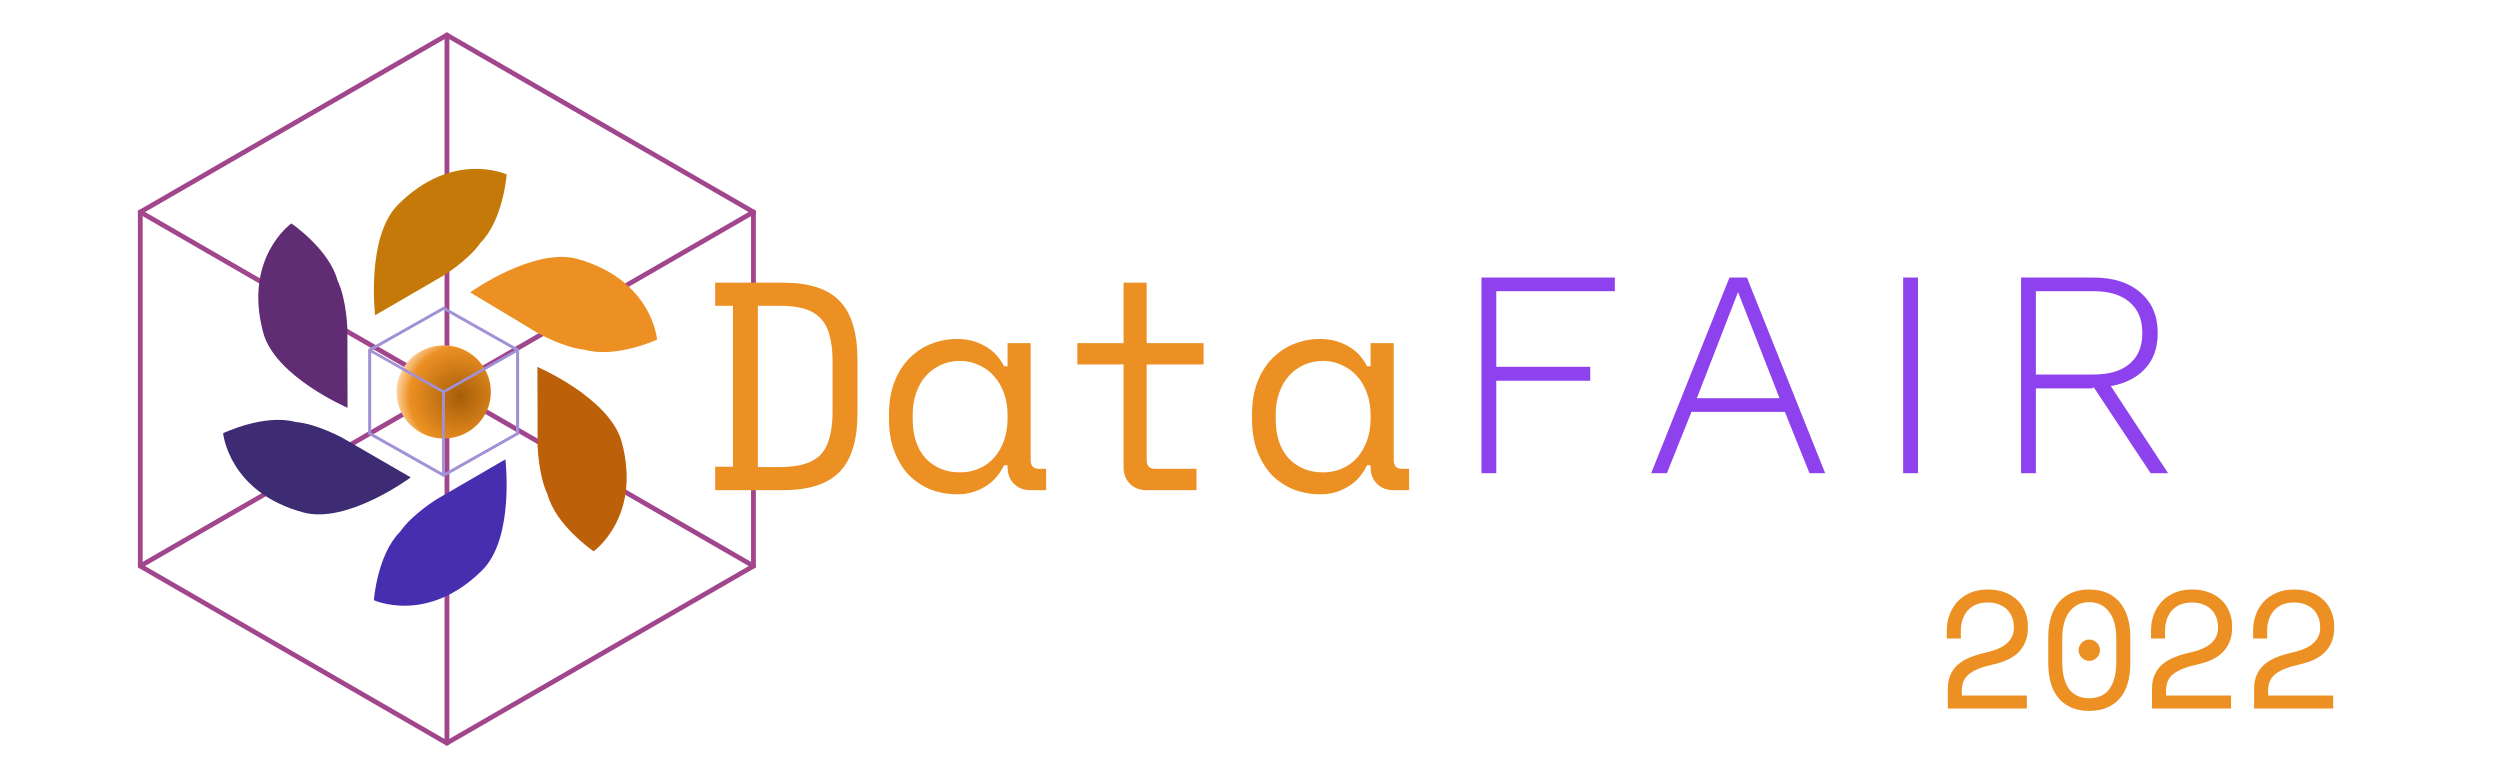 <svg width="151" height="47" viewBox="0 0 151 47" fill="none" xmlns="http://www.w3.org/2000/svg">
<path d="M122.423 42.011V42.797H117.649V41.588C117.649 41.266 117.702 40.987 117.81 40.752C117.917 40.511 118.068 40.306 118.263 40.138C118.465 39.963 118.706 39.819 118.988 39.705C119.27 39.591 119.589 39.493 119.945 39.413C120.543 39.279 120.972 39.087 121.234 38.839C121.503 38.59 121.637 38.285 121.637 37.922V37.862C121.637 37.681 121.607 37.503 121.546 37.328C121.486 37.154 121.392 36.996 121.264 36.855C121.137 36.714 120.972 36.603 120.771 36.522C120.576 36.435 120.341 36.391 120.066 36.391C119.549 36.391 119.146 36.549 118.857 36.865C118.575 37.18 118.434 37.6 118.434 38.124V38.567H117.588V38.063C117.588 37.741 117.642 37.432 117.749 37.137C117.857 36.841 118.015 36.579 118.223 36.351C118.431 36.123 118.689 35.942 118.998 35.807C119.307 35.673 119.663 35.606 120.066 35.606C120.475 35.606 120.831 35.67 121.133 35.797C121.436 35.918 121.687 36.083 121.889 36.291C122.09 36.492 122.238 36.724 122.332 36.986C122.433 37.241 122.483 37.503 122.483 37.771V37.953C122.483 38.49 122.315 38.95 121.979 39.332C121.644 39.708 121.107 39.977 120.368 40.138C119.723 40.279 119.25 40.467 118.948 40.702C118.646 40.93 118.495 41.266 118.495 41.709V42.011H122.423ZM123.715 38.486C123.715 37.573 123.933 36.865 124.369 36.361C124.806 35.858 125.414 35.606 126.192 35.606C126.971 35.606 127.579 35.858 128.015 36.361C128.452 36.865 128.67 37.573 128.67 38.486V40.057C128.67 40.997 128.452 41.712 128.015 42.203C127.579 42.693 126.971 42.938 126.192 42.938C125.414 42.938 124.806 42.693 124.369 42.203C123.933 41.712 123.715 40.997 123.715 40.057V38.486ZM126.192 42.172C126.736 42.172 127.142 41.984 127.411 41.608C127.686 41.226 127.824 40.689 127.824 39.997V38.547C127.824 38.224 127.79 37.932 127.723 37.67C127.656 37.402 127.552 37.174 127.411 36.986C127.277 36.791 127.106 36.64 126.897 36.532C126.696 36.425 126.461 36.371 126.192 36.371C125.917 36.371 125.679 36.425 125.477 36.532C125.276 36.64 125.105 36.791 124.964 36.986C124.829 37.174 124.729 37.402 124.662 37.67C124.594 37.932 124.561 38.224 124.561 38.547V39.997C124.561 40.689 124.695 41.226 124.964 41.608C125.239 41.984 125.649 42.172 126.192 42.172ZM125.548 39.272C125.548 39.097 125.612 38.946 125.739 38.819C125.867 38.691 126.018 38.627 126.192 38.627C126.367 38.627 126.518 38.691 126.646 38.819C126.773 38.946 126.837 39.097 126.837 39.272C126.837 39.446 126.773 39.597 126.646 39.725C126.518 39.853 126.367 39.916 126.192 39.916C126.018 39.916 125.867 39.853 125.739 39.725C125.612 39.597 125.548 39.446 125.548 39.272ZM134.756 42.011V42.797H129.982V41.588C129.982 41.266 130.036 40.987 130.143 40.752C130.251 40.511 130.402 40.306 130.597 40.138C130.798 39.963 131.04 39.819 131.322 39.705C131.604 39.591 131.923 39.493 132.279 39.413C132.876 39.279 133.306 39.087 133.568 38.839C133.836 38.59 133.971 38.285 133.971 37.922V37.862C133.971 37.681 133.94 37.503 133.88 37.328C133.82 37.154 133.726 36.996 133.598 36.855C133.47 36.714 133.306 36.603 133.104 36.522C132.91 36.435 132.675 36.391 132.399 36.391C131.882 36.391 131.48 36.549 131.191 36.865C130.909 37.18 130.768 37.6 130.768 38.124V38.567H129.922V38.063C129.922 37.741 129.976 37.432 130.083 37.137C130.19 36.841 130.348 36.579 130.556 36.351C130.765 36.123 131.023 35.942 131.332 35.807C131.641 35.673 131.997 35.606 132.399 35.606C132.809 35.606 133.165 35.67 133.467 35.797C133.769 35.918 134.021 36.083 134.222 36.291C134.424 36.492 134.572 36.724 134.666 36.986C134.766 37.241 134.817 37.503 134.817 37.771V37.953C134.817 38.49 134.649 38.95 134.313 39.332C133.977 39.708 133.44 39.977 132.702 40.138C132.057 40.279 131.584 40.467 131.282 40.702C130.979 40.93 130.828 41.266 130.828 41.709V42.011H134.756ZM140.923 42.011V42.797H136.149V41.588C136.149 41.266 136.203 40.987 136.31 40.752C136.418 40.511 136.569 40.306 136.763 40.138C136.965 39.963 137.207 39.819 137.489 39.705C137.771 39.591 138.09 39.493 138.445 39.413C139.043 39.279 139.473 39.087 139.735 38.839C140.003 38.59 140.137 38.285 140.137 37.922V37.862C140.137 37.681 140.107 37.503 140.047 37.328C139.986 37.154 139.892 36.996 139.765 36.855C139.637 36.714 139.473 36.603 139.271 36.522C139.077 36.435 138.842 36.391 138.566 36.391C138.049 36.391 137.646 36.549 137.358 36.865C137.076 37.18 136.935 37.6 136.935 38.124V38.567H136.089V38.063C136.089 37.741 136.142 37.432 136.25 37.137C136.357 36.841 136.515 36.579 136.723 36.351C136.931 36.123 137.19 35.942 137.499 35.807C137.808 35.673 138.163 35.606 138.566 35.606C138.976 35.606 139.332 35.67 139.634 35.797C139.936 35.918 140.188 36.083 140.389 36.291C140.591 36.492 140.738 36.724 140.832 36.986C140.933 37.241 140.983 37.503 140.983 37.771V37.953C140.983 38.49 140.816 38.95 140.48 39.332C140.144 39.708 139.607 39.977 138.868 40.138C138.224 40.279 137.751 40.467 137.448 40.702C137.146 40.93 136.995 41.266 136.995 41.709V42.011H140.923Z" fill="#EC9023"/>
<g opacity="0.83">
<path d="M45.508 34.19V12.808L26.99 2.117L8.473 12.808V34.19L26.99 44.881L45.508 34.19Z" stroke="#8E1F75" stroke-width="0.29" stroke-miterlimit="10" stroke-linecap="round"/>
<path d="M26.996 2.117V44.881" stroke="#8E1F75" stroke-width="0.29" stroke-miterlimit="10" stroke-linecap="round"/>
<path d="M8.473 34.187L26.99 23.496L45.508 34.187" stroke="#8E1F75" stroke-width="0.29" stroke-miterlimit="10" stroke-linecap="round"/>
<path d="M8.473 12.805L26.99 23.496L45.508 12.805" stroke="#8E1F75" stroke-width="0.29" stroke-miterlimit="10" stroke-linecap="round"/>
</g>
<path fill-rule="evenodd" clip-rule="evenodd" d="M26.796 18.724L31.171 21.194L31.171 26.134L26.796 28.604L22.42 26.134L22.42 21.194L26.796 18.724ZM22.236 21.09L26.796 18.516L31.355 21.09L31.355 26.238L26.796 28.812L22.236 26.238L22.236 21.09Z" fill="#A291D6"/>
<g filter="url(#filter0_df_989_16061)">
<ellipse cx="26.801" cy="23.674" rx="2.847" ry="2.814" transform="rotate(-180 26.801 23.674)" fill="url(#paint0_radial_989_16061)"/>
</g>
<path fill-rule="evenodd" clip-rule="evenodd" d="M31.333 21.199L26.856 23.726L26.773 23.586L31.25 21.059L31.333 21.199Z" fill="#A291D6"/>
<path fill-rule="evenodd" clip-rule="evenodd" d="M22.398 21.097L26.893 23.635L26.809 23.777L22.314 21.24L22.398 21.097Z" fill="#A291D6"/>
<path fill-rule="evenodd" clip-rule="evenodd" d="M26.867 23.577V28.652H26.699V23.577H26.867Z" fill="#A291D6"/>
<path d="M24.048 12.354C22.095 14.307 22.657 19.042 22.657 19.042L26.762 16.658C26.762 16.658 28.285 15.731 29.014 14.672C30.404 13.281 30.603 10.534 30.603 10.534C30.603 10.534 27.358 9.044 24.048 12.354Z" fill="#C57908"/>
<path d="M29.136 34.431C31.089 32.478 30.526 27.743 30.526 27.743L26.421 30.127C26.421 30.127 24.898 31.054 24.17 32.113C22.78 33.504 22.581 36.252 22.581 36.252C22.581 36.252 25.825 37.741 29.136 34.431Z" fill="#472EAF"/>
<path d="M37.557 26.711C36.842 24.043 32.461 22.163 32.461 22.163L32.472 26.91C32.472 26.91 32.514 28.693 33.067 29.853C33.576 31.753 35.856 33.298 35.856 33.298C35.856 33.298 38.769 31.234 37.557 26.711Z" fill="#BC600A"/>
<path d="M15.896 20.082C16.611 22.75 20.992 24.63 20.992 24.63L20.981 19.883C20.981 19.883 20.939 18.1 20.386 16.94C19.877 15.04 17.597 13.495 17.597 13.495C17.597 13.495 14.684 15.559 15.896 20.082Z" fill="#602C73"/>
<path d="M34.929 15.652C32.276 14.883 28.4 17.66 28.4 17.66L32.468 20.106C32.468 20.106 34.015 20.992 35.294 21.119C37.183 21.667 39.686 20.515 39.686 20.515C39.686 20.515 39.426 16.954 34.929 15.652Z" fill="#EC9023"/>
<path d="M18.314 30.95C20.98 31.675 24.808 28.834 24.808 28.834L20.7 26.456C20.7 26.456 19.139 25.595 17.858 25.489C15.96 24.973 13.477 26.166 13.477 26.166C13.477 26.166 13.796 29.722 18.314 30.95Z" fill="#3D2C73"/>
<path d="M43.197 17.072H47.315C48.867 17.072 50.001 17.442 50.717 18.182C51.433 18.922 51.791 20.104 51.791 21.727V24.95C51.791 26.574 51.433 27.755 50.717 28.495C50.001 29.235 48.867 29.605 47.315 29.605H43.197V28.191H44.271V18.469H43.197V17.072ZM47.1 28.209C47.649 28.209 48.121 28.155 48.515 28.048C48.921 27.94 49.255 27.761 49.517 27.511C49.78 27.248 49.971 26.902 50.09 26.472C50.222 26.042 50.287 25.499 50.287 24.843V21.835C50.287 21.178 50.222 20.635 50.09 20.205C49.971 19.776 49.78 19.436 49.517 19.185C49.255 18.922 48.921 18.737 48.515 18.63C48.121 18.522 47.649 18.469 47.1 18.469H45.775V28.209H47.1ZM60.857 28.102H60.642C60.355 28.698 59.956 29.14 59.442 29.426C58.941 29.713 58.41 29.856 57.849 29.856C57.264 29.856 56.721 29.761 56.219 29.57C55.718 29.367 55.276 29.074 54.894 28.692C54.524 28.298 54.232 27.821 54.017 27.26C53.802 26.699 53.695 26.048 53.695 25.308V25.022C53.695 24.294 53.802 23.649 54.017 23.088C54.232 22.527 54.524 22.056 54.894 21.674C55.276 21.28 55.718 20.981 56.219 20.778C56.721 20.576 57.252 20.474 57.813 20.474C58.422 20.474 58.971 20.611 59.46 20.886C59.961 21.148 60.355 21.56 60.642 22.121H60.857V20.725H62.253V27.779C62.253 28.137 62.414 28.316 62.737 28.316H63.184V29.605H62.235C61.83 29.605 61.495 29.474 61.233 29.212C60.982 28.949 60.857 28.615 60.857 28.209V28.102ZM57.992 28.531C58.41 28.531 58.792 28.454 59.138 28.298C59.496 28.143 59.8 27.922 60.051 27.636C60.302 27.349 60.499 27.009 60.642 26.615C60.785 26.209 60.857 25.762 60.857 25.273V25.058C60.857 24.58 60.785 24.145 60.642 23.751C60.499 23.345 60.296 22.999 60.033 22.712C59.782 22.426 59.478 22.205 59.12 22.05C58.774 21.883 58.398 21.799 57.992 21.799C57.574 21.799 57.192 21.877 56.846 22.032C56.5 22.187 56.195 22.408 55.933 22.694C55.682 22.969 55.485 23.309 55.342 23.715C55.199 24.109 55.127 24.544 55.127 25.022V25.308C55.127 26.323 55.39 27.117 55.915 27.69C56.452 28.251 57.144 28.531 57.992 28.531ZM65.07 20.725H67.863V17.072H69.26V20.725H72.697V22.014H69.26V27.779C69.26 28.137 69.421 28.316 69.743 28.316H72.267V29.605H69.242C68.836 29.605 68.501 29.474 68.239 29.212C67.988 28.949 67.863 28.615 67.863 28.209V22.014H65.07V20.725ZM82.783 28.102H82.568C82.282 28.698 81.882 29.14 81.369 29.426C80.867 29.713 80.336 29.856 79.775 29.856C79.19 29.856 78.647 29.761 78.146 29.57C77.644 29.367 77.203 29.074 76.821 28.692C76.451 28.298 76.158 27.821 75.943 27.26C75.729 26.699 75.621 26.048 75.621 25.308V25.022C75.621 24.294 75.729 23.649 75.943 23.088C76.158 22.527 76.451 22.056 76.821 21.674C77.203 21.28 77.644 20.981 78.146 20.778C78.647 20.576 79.178 20.474 79.739 20.474C80.348 20.474 80.897 20.611 81.386 20.886C81.888 21.148 82.282 21.56 82.568 22.121H82.783V20.725H84.18V27.779C84.18 28.137 84.341 28.316 84.663 28.316H85.111V29.605H84.162C83.756 29.605 83.422 29.474 83.159 29.212C82.908 28.949 82.783 28.615 82.783 28.209V28.102ZM79.918 28.531C80.336 28.531 80.718 28.454 81.064 28.298C81.422 28.143 81.727 27.922 81.977 27.636C82.228 27.349 82.425 27.009 82.568 26.615C82.711 26.209 82.783 25.762 82.783 25.273V25.058C82.783 24.58 82.711 24.145 82.568 23.751C82.425 23.345 82.222 22.999 81.959 22.712C81.709 22.426 81.404 22.205 81.046 22.05C80.7 21.883 80.324 21.799 79.918 21.799C79.501 21.799 79.118 21.877 78.772 22.032C78.426 22.187 78.122 22.408 77.859 22.694C77.609 22.969 77.412 23.309 77.268 23.715C77.125 24.109 77.053 24.544 77.053 25.022V25.308C77.053 26.323 77.316 27.117 77.841 27.69C78.379 28.251 79.071 28.531 79.918 28.531Z" fill="#EC9023"/>
<path d="M97.537 17.588H90.375V22.154H96.05V22.996H90.375V28.582H89.48V16.765H97.537V17.588ZM110.241 28.582H109.293L107.806 24.876H102.166L100.68 28.582H99.731L104.458 16.765H105.515L110.241 28.582ZM102.489 24.052H107.484L104.977 17.642L102.489 24.052ZM115.846 16.765V28.582H114.95V16.765H115.846ZM126.46 16.765C127.642 16.765 128.579 17.063 129.271 17.66C129.975 18.257 130.327 19.075 130.327 20.113C130.327 21.151 129.975 21.963 129.271 22.548C128.567 23.121 127.624 23.407 126.442 23.407L126.352 23.461H122.968V28.582H122.073V16.765H126.46ZM126.442 22.62C127.397 22.62 128.125 22.405 128.626 21.975C129.14 21.545 129.396 20.925 129.396 20.113C129.396 19.301 129.14 18.681 128.626 18.251C128.125 17.809 127.397 17.588 126.442 17.588H122.968V22.62H126.442ZM127.14 22.781L130.954 28.582H129.898L126.388 23.282L127.14 22.781Z" fill="#8E42EE"/>
<defs>
<filter id="filter0_df_989_16061" x="22.96" y="19.866" width="7.682" height="7.615" filterUnits="userSpaceOnUse" color-interpolation-filters="sRGB">
<feFlood flood-opacity="0" result="BackgroundImageFix"/>
<feColorMatrix in="SourceAlpha" type="matrix" values="0 0 0 0 0 0 0 0 0 0 0 0 0 0 0 0 0 0 127 0" result="hardAlpha"/>
<feMorphology radius="0.132" operator="dilate" in="SourceAlpha" result="effect1_dropShadow_989_16061"/>
<feOffset/>
<feGaussianBlur stdDeviation="0.331"/>
<feComposite in2="hardAlpha" operator="out"/>
<feColorMatrix type="matrix" values="0 0 0 0 0.925 0 0 0 0 0.925 0 0 0 0 0.992 0 0 0 1 0"/>
<feBlend mode="normal" in2="BackgroundImageFix" result="effect1_dropShadow_989_16061"/>
<feBlend mode="normal" in="SourceGraphic" in2="effect1_dropShadow_989_16061" result="shape"/>
<feGaussianBlur stdDeviation="0.497" result="effect2_foregroundBlur_989_16061"/>
</filter>
<radialGradient id="paint0_radial_989_16061" cx="0" cy="0" r="1" gradientUnits="userSpaceOnUse" gradientTransform="translate(25.831 23.378) rotate(29.893) scale(3.892 3.869)">
<stop stop-color="#A65E08"/>
<stop offset="0.782" stop-color="#EC9023"/>
<stop offset="1" stop-color="#FFD6A6"/>
</radialGradient>
</defs>
</svg>
